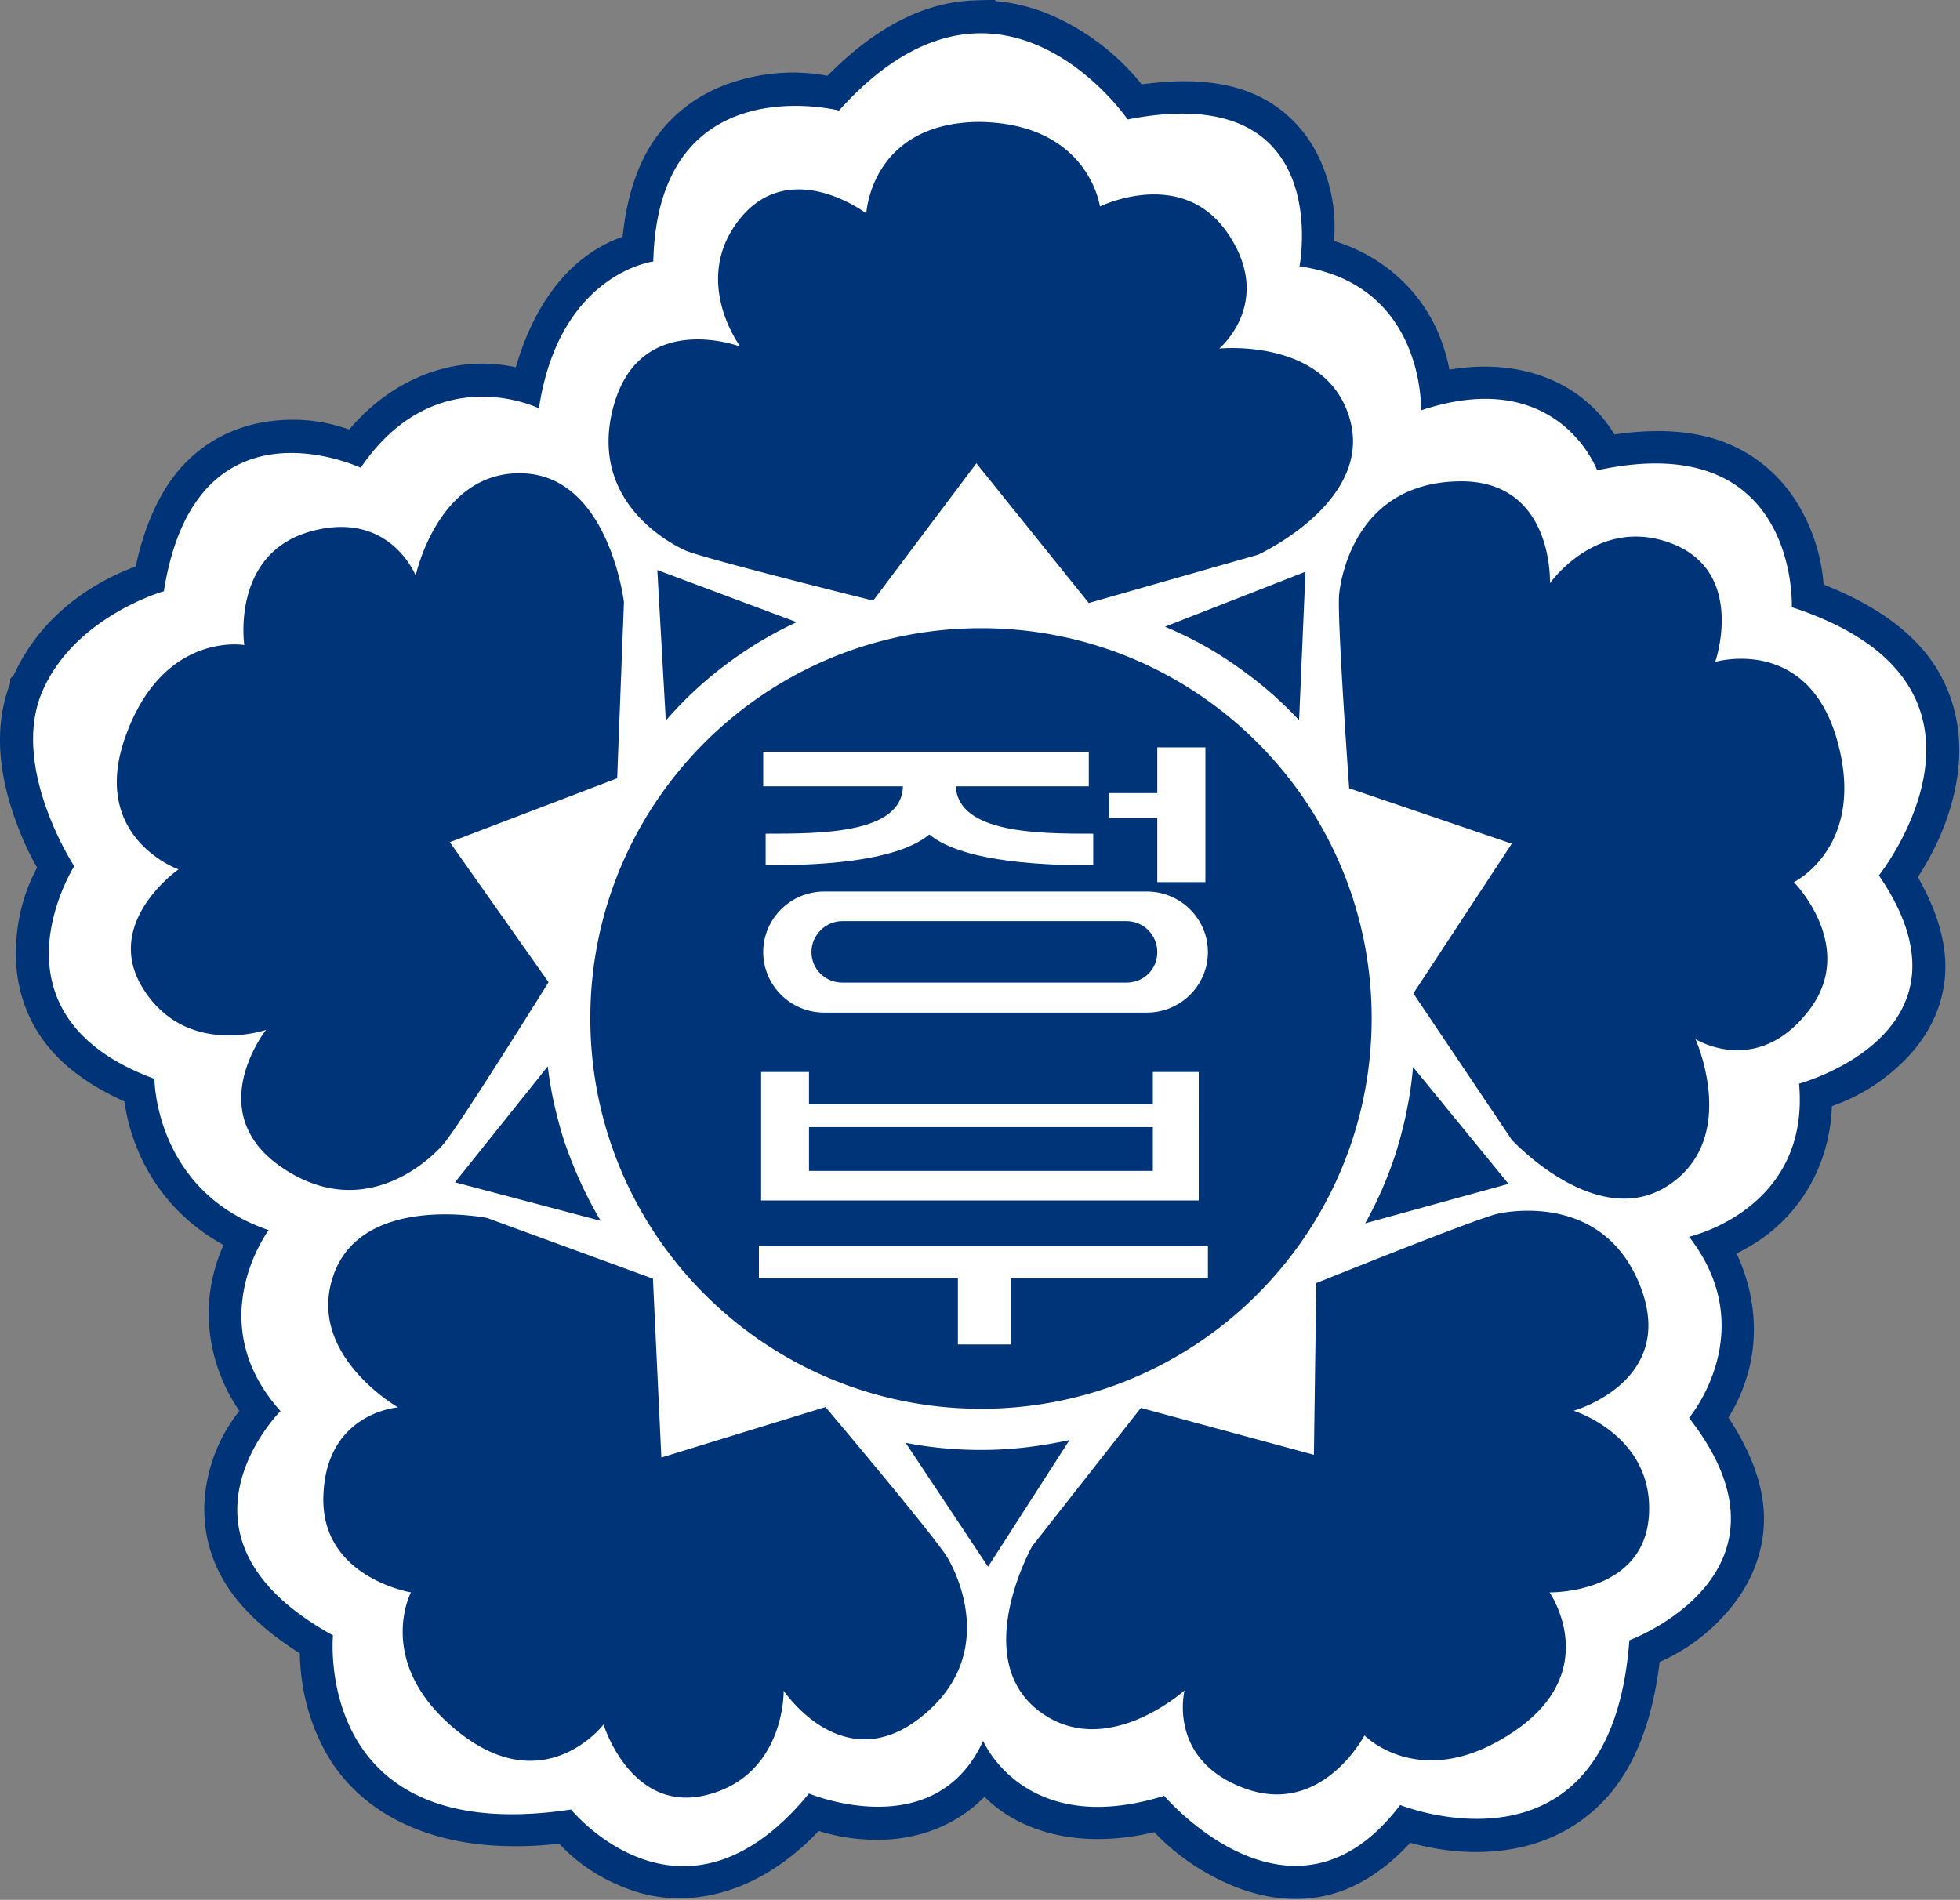 <svg xmlns="http://www.w3.org/2000/svg" width="464.153pt" height="450pt" viewBox="0 0 464.153 450"><rect x="0" y="0" width="464.153" height="450" fill="#808080" stroke="none"/><defs><clipPath id="a"><path d="M0 0h841.89v595.28H0Z"/></clipPath><clipPath id="d"><path d="M0 0h841.89v595.28H0Z"/></clipPath><clipPath id="g"><path d="M0 0h841.89v595.28H0Z"/></clipPath></defs><g clip-path="url(#a)" transform="translate(-3.014 -114.256)"><clipPath id="b"><path d="M1712.29-28.355H870.4V-623.63h841.89z"/></clipPath><g clip-path="url(#b)"><clipPath id="c"><path d="M2169.25-395.638c-66.98-44.492-141.67-68.292-216.53-72.952 29.42 59.15 45.98 125.796 45.98 196.321 0 243.81-197.67 441.481-441.44 441.481-173.27 0-323.2-99.843-395.47-245.121-74.88-4.643-149.58-28.444-216.56-72.948C743.274-283.053 687.62-554.71 819.728-757.47 727.914-618.2 674.295-451.51 674.295-272.269c0 487.632 395.365 882.934 882.965 882.934 308.23 0 579.31-157.989 737.27-397.302 132.46-202.775 76.8-474.738-125.28-609.001"/></clipPath></g></g><g clip-path="url(#d)" transform="translate(-3.014 -114.256)"><clipPath id="e"><path d="M1712.29-28.355H870.4V-623.63h841.89z"/></clipPath><g clip-path="url(#e)"><clipPath id="f"><path d="M1557.26-1155.18c-308.39 0-579.631 158.2-737.532 397.71C687.62-554.71 743.274-283.053 945.23-148.857c66.98 44.504 141.68 68.305 216.56 72.948-29.42-59.15-45.99-125.809-45.99-196.36 0-243.811 197.66-441.431 441.46-441.431 173.25 0 323.19 99.83 395.46 245.11 74.86 4.66 149.55 28.46 216.53 72.952 202.08 134.263 257.74 406.226 125.28 609.001C2386.48 74.03 2440.2-92.796 2440.2-272.269c0-487.611-395.34-882.911-882.94-882.911"/></clipPath></g></g><g clip-path="url(#g)" transform="translate(-3.014 -114.256)"><g opacity="0.6"><clipPath id="h"><path d="M-195.945 610.665H1569.96V-1155.18H-195.945Z"/></clipPath><g clip-path="url(#h)"><clipPath id="i"><path d="M.157-28.355h318.871a441.386 441.386 0 0 1-27.476-47.554c-74.878-4.643-149.583-28.444-216.561-72.948-27.747-18.437-52.718-39.454-74.834-62.546z"/></clipPath><clipPath id="j"><path d="M.157-623.63v412.227c22.116 23.092 47.087 44.109 74.834 62.546 66.978 44.504 141.683 68.305 216.561 72.948-29.424-59.15-45.992-125.809-45.992-196.36 0-143.351 68.323-270.731 174.184-351.361z"/></clipPath><clipPath id="k"><path d="M687.019-272.269C596.561-136.174 443.703-66.481 291.552-75.909a441.386 441.386 0 0 0 27.476 47.554h523.018V-414.91c-60.549 33.207-114.151 81.139-155.027 142.641"/></clipPath></g></g></g><g style="opacity:1"><path d="M202.543 118.234c-1.844.053-3.74.276-5.682.7-7.415 1.619-15.34 6.253-23.423 14.9-2.197-.485-9.542-1.925-18.393.607-5.14 1.47-10.482 4.41-14.512 9.754-3.73 4.947-6.178 11.953-6.738 21.285-2.1.547-5.23 1.608-9.168 4.606-5.37 4.088-10.938 11.626-13.549 23.867-2.478-.794-5.915-1.6-10.494-1.457-7.494.234-17.008 3.555-24.902 13.996a33.259 33.259 0 0 0-17-2.271c-5.133.648-10.681 2.809-15.252 7.625-4.301 4.53-7.618 11.395-9.412 21.082-4.027 1.316-18.794 6.944-25.063 21.672l-.002.002v.002c-3.73 8.799-1.83 18.388.756 25.699 2.052 5.799 4.214 9.506 5.203 11.13-1.167 2.005-4.447 8.007-4.775 16.587-.195 5.082.866 10.799 4.467 16.066 3.364 4.922 8.982 9.313 17.294 12.678.37 4.576 2.921 22.047 21.807 30.345a34.062 34.062 0 0 0-3.568 9.637c-1.484 7.119-.779 16.7 6.502 25.932-1.948 2.201-5.822 6.995-7.46 14.793-1.047 4.987-.802 10.87 2.239 16.738 2.855 5.51 8.2 10.902 16.668 15.861-.081 3.616.277 12.307 4.96 20.64 5.963 10.605 19.465 19.896 45.602 16.401 1.42 1.627 6.272 6.913 14.752 9.86 9.516 3.306 22.795 1.995 35.776-12.819 2.163.784 6.74 2.277 13.24 2.28 7.209.003 15.92-2.525 21.637-10.817 1.406 1.83 3.283 3.911 6 5.784 6.102 4.205 15.98 7 29.974 3.115 1.62 1.801 6.93 7.466 15.553 11.263 5.037 2.218 11.02 3.53 17.313 2.188 5.789-1.235 11.655-4.878 17.09-11.404 3.753 1.209 12.431 3.428 21.64 1.752 6.13-1.116 12.594-4.07 17.633-10.188 4.804-5.832 8.185-14.499 9.342-26.685 2.195-.886 9.149-3.888 14.95-10.86 3.39-4.072 6.044-9.462 6.024-15.99-.018-6.052-2.454-12.936-7.943-20.523 1.31-1.831 3.422-5.103 4.902-10.528 1.825-6.687 1.874-15.732-3.845-24.95a36.153 36.153 0 0 0 9.326-5.241c6.092-4.747 11.921-13.077 11.535-25.598 2.67-.833 9.333-3.136 15.502-9.101 3.768-3.645 6.942-8.625 7.51-14.934.526-5.845-1.33-12.655-6.178-20.326 2.3-3.264 7.397-11.389 8.771-21.207.892-6.366.104-13.557-4.295-20.112-4.162-6.202-11.55-11.635-22.984-15.699-.017-2.596-.292-9.376-4.67-16.797-2.654-4.498-6.87-8.808-13.18-11.261-5.85-2.276-13.472-2.845-23.08-1.075-1.043-2.104-2.961-5.401-7.302-8.748-5.65-4.354-14.804-7.353-27.618-4.06a34.987 34.987 0 0 0-2.77-10.758c-3.048-7.03-9.598-14.628-21.616-17.244.42-3.141.982-9.516-2.018-16.93-1.938-4.79-5.55-9.503-11.55-12.252-5.669-2.596-13.356-3.351-23.475-1.61-1.473-2.026-7.067-9.401-17.143-14.153-4.32-2.039-9.375-3.407-14.908-3.249zm.187 5.77c4.5-.137 8.586.979 12.254 2.709 9.783 4.614 16.059 13.635 16.059 13.635l1.074 1.572 1.87-.367c10.241-2.015 17.103-1.144 21.673.949 4.57 2.093 7.079 5.405 8.6 9.164 3.041 7.517 1.441 16.508 1.441 16.508l-.578 2.982 3.006.43c11.922 1.704 17.11 8.138 19.82 14.387 2.71 6.248 2.531 12.088 2.531 12.088l-.142 4.16 3.947-1.319c13.306-4.44 21.01-1.545 25.826 2.168 4.817 3.713 6.532 8.344 6.532 8.344l.869 2.361 2.457-.535c9.915-2.154 16.942-1.49 21.959.461 5.017 1.951 8.164 5.195 10.297 8.81 4.265 7.232 4.017 15.762 4.017 15.762l2.889.116-.9 2.748c11.76 3.849 18.323 8.936 21.826 14.156 3.502 5.22 4.12 10.74 3.37 16.088-1.497 10.696-8.769 20.037-8.769 20.037l-1.328 1.672 1.207 1.76c5.254 7.671 6.686 13.657 6.264 18.345-.422 4.689-2.705 8.331-5.772 11.297-6.134 5.932-15.17 8.48-15.17 8.48l-2.343.632.216 2.417c1.067 11.946-3.918 18.594-9.273 22.766-5.355 4.172-10.953 5.442-10.953 5.442l-4.451.994 2.799 3.601c6.925 8.913 6.794 16.982 5.1 23.194-1.696 6.211-5.03 10.193-5.03 10.193l-1.506 1.79 1.437 1.847c5.919 7.6 7.92 13.782 7.936 18.76.015 4.977-1.928 8.962-4.686 12.275-5.514 6.626-14.168 9.93-14.168 9.93l-1.746.644-.136 1.854c-.915 12.325-4.166 20.164-8.262 25.136-4.096 4.973-9.103 7.25-14.207 8.178-10.208 1.858-20.4-2.121-20.4-2.121l-2.05-.822-1.333 1.76c-5.185 6.838-10.304 9.842-15.116 10.869-4.811 1.026-9.509.055-13.777-1.825-8.537-3.759-14.82-11.049-14.82-11.049l-1.236-1.457-1.825.567c-13.598 4.224-21.692 1.54-26.697-1.91-5.005-3.45-6.77-7.678-6.77-7.678l-2.556-6.078-2.738 6c-4.445 9.741-11.86 11.773-18.85 11.77-6.99-.004-12.99-2.477-12.99-2.477l-1.987-.832-1.365 1.664c-12.34 15.034-22.76 15.287-30.777 12.502-8.017-2.786-13.356-9.223-13.356-9.223l-1.04-1.28-1.632.245c-25.653 3.858-36.142-4.406-41.183-13.373-5.041-8.967-4.16-19.084-4.16-19.084l.18-1.89-1.665-.919c-8.764-4.827-13.501-9.825-15.89-14.435-2.39-4.61-2.547-8.928-1.715-12.889 1.663-7.92 7.533-13.935 7.533-13.935l1.938-1.936-1.83-2.039c-7.61-8.473-7.995-16.522-6.682-22.824 1.313-6.302 4.435-10.49 4.435-10.49l2.387-3.184-3.765-1.285c-21.742-7.425-21.391-28.182-21.391-28.182v-2.015l-1.89-.698c-8.484-3.128-13.385-7.135-16.196-11.248-2.811-4.112-3.621-8.44-3.463-12.582.317-8.283 4.709-15.37 4.709-15.37l.996-1.573-1.017-1.557s-3.103-4.755-5.442-11.367c-2.339-6.61-3.723-14.815-.887-21.512l.002-.004C20.178 243 37.28 237.912 37.28 237.912l1.78-.502.29-1.828c1.565-9.873 4.694-15.984 8.274-19.756 3.58-3.771 7.677-5.35 11.783-5.87 8.213-1.037 16.069 2.554 16.069 2.554l2.232 1.052 1.39-2.037c7.21-10.57 15.217-13.049 21.667-13.25 6.45-.2 11.09 2.069 11.09 2.069l3.544 1.74.59-3.904c1.989-13.175 7.377-19.868 12.141-23.495 4.764-3.626 8.728-4.082 8.728-4.082l2.471-.306.06-2.49c.235-9.619 2.585-15.918 5.762-20.131 3.178-4.213 7.26-6.467 11.485-7.676 8.45-2.417 17.1-.305 17.1-.305l1.697.434 1.17-1.307c7.89-8.808 15.129-12.85 21.492-14.24a25.307 25.307 0 0 1 4.636-.578zm.233 12.322c-11.831.13-18.732 5.446-22.152 10.766-1.443 2.243-2.24 4.41-2.774 6.262-1.696-.892-3.791-1.846-6.275-2.49-5.794-1.505-13.822-1-19.719 6.208l-.004.004-.004.004c-5.733 7.067-5.821 14.81-4.39 20.383a28.13 28.13 0 0 0 1.185 3.543c-1.696-.198-3.534-.313-5.557-.133-6.506.58-14.39 4.494-17.52 15.082l2.774.819-2.777-.805c-3.021 10.41-.14 18.64 4.105 24.074 4.203 5.38 9.473 8.217 11.905 9.33l-7.575-2.832.25 4.422 2.139 37.89 4.67-5.394a75.493 75.493 0 0 1 12.93-11.84l.004-.004.006-.002a76.244 76.244 0 0 1 12.83-7.543l6.273-2.91-30.98-11.584c1.617.649 4.127 1.366 7.777 2.37a883.927 883.927 0 0 0 13.035 3.449c9.078 2.34 17.617 4.453 17.617 4.453l1.858.459 19.996-26.616 21.84 27.149 36.642-10.457.198-.09s6.213-2.814 11.884-7.96c5.671-5.148 11.192-13.256 8.48-23.05v-.004c-2.66-9.572-10.535-13.927-17.194-15.595-2.363-.592-4.516-.838-6.465-.979.453-.783.912-1.584 1.29-2.53 1.921-4.795 2.29-11.917-2.85-19.6l-.003-.005c-5.263-7.902-13.169-9.752-19.21-9.377-2.981.186-5.617.85-7.536 1.475-.667-1.842-1.75-4.175-3.586-6.506-3.859-4.898-11.083-9.707-23.055-9.836h-.03zm-92.824 71.826c-9.942-.427-16.521 5.71-20.16 11.524-1.283 2.049-2.174 4.005-2.907 5.806-.594-.664-1.196-1.335-1.963-1.978-3.951-3.316-10.606-5.868-19.513-3.344-9.134 2.588-13.323 9.528-14.82 15.381-.742 2.899-.916 5.617-.909 7.633-1.91.091-4.382.423-7.096 1.453-5.757 2.186-12.52 7.515-16.652 18.701l-.002.004-.002.006c-4.225 11.328-1.3 19.693 2.899 24.606 1.791 2.095 3.731 3.531 5.431 4.605-1.355 1.326-2.874 2.981-4.23 5.09-3.234 5.029-5.25 12.805-.196 20.572 4.958 7.684 12.299 10.177 18.041 10.531 1.332.083 2.577.043 3.737-.04-.707 1.553-1.38 3.267-1.828 5.247-1.44 6.37-.138 15.07 8.955 21.284v.002c8.954 6.116 17.659 5.935 24.12 3.578 6.456-2.355 10.792-6.556 12.571-8.574 1.197-1.338 2.753-3.683 4.942-6.987 2.191-3.309 4.805-7.371 7.322-11.324 5.033-7.905 9.674-15.371 9.674-15.371l1.011-1.627-19.132-27.143c63.232 2.895 52.226-7.97 33.968-50.535l-.025-.224s-.778-6.768-3.936-13.737c-3.157-6.968-9.17-14.704-19.298-15.138zm190.435 1.637c-10.858.32-17.796 5.589-21.64 11.3-3.845 5.713-4.887 11.705-5.168 14.323l-.002.004v.006c-.187 1.785-.065 4.59.105 8.555.17 3.965.44 8.793.727 13.476.572 9.366 1.203 18.15 1.203 18.15l.138 1.913 31.506 10.738-19.11 29.084 21.3 31.697.15.162s4.597 5.028 11.244 8.817c6.648 3.789 16.064 6.516 24.535.906l.002-.002h.002c8.298-5.507 9.99-14.339 9.49-21.174-.175-2.41-.613-4.515-1.087-6.4.882.186 1.78.372 2.793.437 5.166.334 12.066-1.535 17.832-8.818l.002.002.008-.012.002-.002c5.912-7.393 5.21-15.467 2.957-21.076-1.117-2.78-2.587-5.085-3.79-6.713a23 23 0 0 0 4.893-5.336c3.387-5.154 5.744-13.449 2.528-24.95-3.263-11.638-10.56-16.683-16.852-18.192-2.686-.645-5.106-.668-7.115-.54.317-1.871.572-4.11.426-6.62-.348-5.984-3.303-13.476-11.994-16.838h-.004l-.004-.002c-8.505-3.26-15.89-.948-20.737 2.138a27.954 27.954 0 0 0-2.99 2.225c-.34-1.68-.805-3.472-1.61-5.348-2.575-6.001-8.744-12.272-19.736-11.91zm-27.742 17.047-32.834 12.851 1.053 2.692-1.112 2.668c5.3 2.207 10.425 5.038 15.225 8.594l.023.017.024.018c4.07 2.887 7.79 6.22 11.133 9.787l4.703 5.018zM203.49 239.79c-45.667 0-82.748 36.99-82.748 82.602 0 19.193 6.608 36.811 17.588 50.845l-30.775-11.267 17.459 4.615.738-2.795 2.484-1.48c-2.902-4.866-5.343-10.238-7.277-15.96-1.5-4.856-2.603-9.672-3.145-14.443l-.785-6.91-26.074 32.584 8.947 2.365a45.872 45.872 0 0 0-11.011-.095c-7.581.837-16.775 4.166-20.309 13.675-3.48 9.336.323 17.48 4.73 22.725 1.557 1.852 3.147 3.303 4.637 4.553-.827.37-1.666.75-2.527 1.295-4.37 2.763-8.85 8.323-9.21 17.568v.004c-.418 9.52 4.89 15.661 10.009 18.88 2.537 1.596 5.081 2.595 7.01 3.202a23.18 23.18 0 0 0-.801 7.203c.301 6.161 3.264 14.253 12.586 21.654l.002.002.002.002c9.475 7.496 18.32 7.3 24.275 4.829 2.54-1.054 4.5-2.453 6.041-3.735.85 1.698 1.964 3.658 3.564 5.6 3.809 4.622 10.6 8.931 19.577 6.539l.006-.002c8.809-2.335 13.434-8.552 15.545-13.908a28.078 28.078 0 0 0 1.123-3.586c1.262 1.156 2.69 2.33 4.441 3.37 5.62 3.341 14.304 4.796 23.031-1.939 8.602-6.633 11.1-14.985 10.836-21.865-.264-6.873-2.945-12.31-4.262-14.578-.907-1.597-2.647-3.785-5.115-6.893-2.472-3.113-5.534-6.862-8.523-10.482-5.979-7.24-11.666-13.969-11.666-13.969l-.545-.646c9.352 3.665 19.496 5.75 30.142 5.75a82.243 82.243 0 0 0 31.46-6.248l-20.342 25.88 13.16-20.476-6.85 1.518c-5.649 1.25-11.493 1.96-17.428 1.96-5.08 0-10.06-.466-14.876-1.404l-6.79-1.32 23.114 34.771 2.39-3.72 2.455-3.823c-1.102 2.45-2.414 5.8-3.298 10.063-1.558 7.504-1.26 17.314 6.67 23.666l.004.006.006.004c7.79 6.179 16.709 5.077 23.062 2.512 2.241-.905 4.112-1.967 5.762-2.994.093.895.192 1.805.44 2.787 1.263 5.01 5.157 10.992 13.849 14.195 8.925 3.308 16.403.17 21.056-3.684 2.307-1.91 4.05-4.01 5.227-5.648a23.045 23.045 0 0 0 6.613 2.984c5.953 1.605 14.564 1.257 24.489-5.37l.002-.003c10.092-6.689 12.633-15.18 12.105-21.62-.225-2.743-.957-5.039-1.707-6.903 1.882-.278 4.09-.727 6.436-1.64 5.595-2.182 11.823-7.31 12.334-16.62v-.002c.503-9.084-3.98-15.401-8.418-19.064a28.117 28.117 0 0 0-3.063-2.176c1.49-.842 3.047-1.834 4.578-3.178 4.913-4.31 8.977-12.124 5.272-22.527v-.004l-.002-.002c-3.66-10.198-10.82-15.153-17.444-17.037-5.027-1.43-9.198-1.198-12.297-.805l4.83-1.332-26.835-32.83-.6 7.113c-.481 5.7-1.66 11.445-3.467 17.178-1.601 4.837-3.552 9.305-5.955 13.592l-3.387 6.039 24.883-6.858c-.234.088-.286.09-.53.18a840.777 840.777 0 0 0-12.603 4.85c-8.74 3.43-16.914 6.734-16.914 6.734l-1.78.72-.464 33.292-33.478-9.08c29.912-12.443 51.01-41.945 51.01-76.383 0-45.613-37.097-82.602-82.678-82.602zm-64.222 134.701c8.608 10.585 19.77 18.997 32.558 24.301l-30.969 9.525z" style="color:#000;font-style:normal;font-variant:normal;font-weight:400;font-stretch:normal;font-size:medium;font-family:sans-serif;font-variant-ligatures:normal;font-variant-position:normal;font-variant-caps:normal;font-variant-numeric:normal;font-variant-alternates:normal;font-variant-east-asian:normal;font-feature-settings:normal;text-indent:0;text-decoration:none;text-decoration-line:none;text-decoration-style:solid;text-decoration-color:#000;letter-spacing:normal;word-spacing:normal;text-transform:none;writing-mode:lr-tb;direction:ltr;text-orientation:mixed;dominant-baseline:auto;baseline-shift:baseline;text-anchor:start;clip-rule:nonzero;display:inline;overflow:visible;visibility:visible;color-interpolation:sRGB;vector-effect:none;fill:#003478;fill-opacity:1;fill-rule:nonzero;stroke:none;stroke-width:7.732;stroke-linecap:butt;stroke-linejoin:miter;stroke-miterlimit:4;stroke-dasharray:none;stroke-dashoffset:0;stroke-opacity:1;color-rendering:auto;image-rendering:auto;shape-rendering:auto;text-rendering:auto;enable-background:accumulate;stop-color:#000;stop-opacity:1" transform="matrix(1.159 0 0 1.159 -3.495 -132.473)"/><path d="m206.408 114.256-3.976.113c-2.08.06-4.216.312-6.395.787-7.873 1.72-15.953 6.518-23.95 14.633-3.409-.619-9.782-1.445-18.105.936-5.768 1.65-11.926 5.032-16.535 11.142-3.902 5.175-6.334 12.169-7.209 20.799-2.224.805-4.83 1.966-7.953 4.344-5.51 4.195-10.79 11.57-13.861 22.338-2.262-.462-4.815-.813-7.961-.715-7.964.248-17.857 3.782-26.102 13.443-3.507-1.205-8.788-2.623-16.164-1.691-5.848.739-12.323 3.269-17.572 8.799-4.587 4.832-7.91 11.806-9.889 20.884-5.789 2.136-18.464 8.057-24.904 22.198l-.744.763v.955c-3.818 9.889-1.687 20.081.976 27.608 1.697 4.796 3.326 7.889 4.53 10.008-1.59 3.025-4.017 8.331-4.32 16.271-.22 5.73 1.002 12.346 5.138 18.397 3.574 5.228 9.29 9.663 17.027 13.13.89 6.45 4.67 20.7 20.24 29.334-.88 2.038-1.727 4.345-2.327 7.225-1.543 7.402-.812 17.245 5.56 26.691-2.257 2.922-5.082 7.2-6.516 14.028-1.197 5.704-.897 12.582 2.59 19.312 3.038 5.862 8.462 11.282 16.28 16.192.1 4.642.935 12.46 5.412 20.424 6.547 11.646 21.607 21.387 47.59 18.486 2.298 2.431 6.83 6.742 14.863 9.533 10.407 3.616 24.88 1.808 38.18-12.135 2.749.844 6.595 1.806 12.103 1.809 6.939.003 15.355-2.22 21.748-8.795 1.07 1.039 2.26 2.089 3.697 3.08 6.694 4.613 17.215 7.417 31.018 4.152 2.51 2.61 7.214 7.09 15.144 10.582 5.556 2.447 12.394 3.984 19.678 2.43 6.117-1.305 12.063-4.995 17.473-10.84 4.704 1.299 12.452 2.79 21.142 1.21 6.843-1.246 14.244-4.634 19.926-11.532 5.106-6.198 8.483-15.039 9.883-26.625 3.263-1.463 8.965-4.38 14.397-10.906 3.827-4.599 6.94-10.892 6.917-18.475-.02-6.424-2.482-13.335-7.263-20.568 1.352-2.194 2.89-5.066 4.088-9.453 1.789-6.556 1.732-15.226-2.424-24.084 2.052-1.026 4.236-2.275 6.549-4.077 6.405-4.99 12.466-13.735 12.937-26.027 3.551-1.292 8.873-3.584 14.412-8.941 4.254-4.114 8.005-9.956 8.672-17.365.565-6.279-1.339-13.181-5.527-20.502 2.736-4.213 6.803-11.583 8.1-20.842.99-7.071.096-15.339-4.913-22.803-4.407-6.567-11.89-12.001-22.449-16.154a37.14 37.14 0 0 0-5.086-16.153c-3.015-5.111-7.918-10.103-15.11-12.9-6.092-2.37-13.631-2.92-22.53-1.621-1.393-2.262-3.329-4.913-6.893-7.66-5.895-4.544-15.043-7.561-26.82-5.58-.467-2.313-1.134-4.842-2.38-7.713-3.16-7.288-9.901-15.106-21.2-18.59.252-3.851.206-9.062-2.397-15.496-2.233-5.52-6.536-11.118-13.525-14.319-6.099-2.793-13.887-3.508-23.383-2.183a48.702 48.702 0 0 0-17.195-13.56c-3.731-1.76-8.02-3.056-12.692-3.466zm-3.56 13.611c3.789-.115 7.242.81 10.488 2.342 8.312 3.92 13.88 11.509 14.262 12.033-4.795-5.147-12.727-9.654-24.532-9.781H202.92c-12.972.142-21.295 6.217-25.361 12.54-.702 1.092-1.203 2.145-1.674 3.179-.99-.38-2.002-.76-3.152-1.059-6.839-1.775-16.753-.968-23.682 7.504l-.018.02c-4.408 5.433-5.812 11.296-5.86 16.548l.081-3.293c.22-9.03 2.369-14.43 4.982-17.896 2.618-3.472 5.825-5.247 9.461-6.287 7.207-2.062 15.114-.267 15.118-.266h.002l3.931 1.004 2.733-3.053.002-.002c7.497-8.369 14.002-11.854 19.435-13.04a21.42 21.42 0 0 1 3.93-.493zm-53.797 26.758.254-.283-.145.146zm25.064-18.822.041.01-.047.047-.039-.006zm59.756 1.832.023.033c-.024.005-.045.005-.07.01 0-.002-.022-.027-.023-.03zm-30.875 2.558c10.945.121 16.88 4.342 20.047 8.362 1.517 1.925 2.42 3.863 2.988 5.43l1.276 3.517 3.556-1.158c1.695-.552 4.028-1.135 6.578-1.293 5.046-.314 11.32 1.016 15.746 7.654l.014.02c4.48 6.694 3.97 12.286 2.477 16.013-.258.645-.602 1.258-1.05 2.03l-3.097 5.345 6.164.448c1.833.132 3.735.354 5.805.873 5.815 1.456 12.19 4.91 14.406 12.87l.002.01c2.205 7.965-2.252 14.527-7.351 19.155-5.121 4.647-10.78 7.252-10.844 7.281l-33.879 9.668-23.348-29.023-21.445 28.543c-.573-.142-8.222-2.036-16.957-4.287a882.222 882.222 0 0 1-12.975-3.432c-3.625-.997-6.098-1.727-7.347-2.227l-.016-.004-.086-.033-2.793 7.21c.022.008.067.018.088.026l-.002.006 22.461 8.399c-3.768 1.874-7.447 4.025-10.906 6.502l-.418.139-.553.552a80.675 80.675 0 0 0-6.574 5.36 2201.498 2201.498 0 0 0-6.148-14.184l-.436-7.728 2.027.757 2.963-7.136c-2.094-.96-6.824-3.53-10.467-8.194-3.601-4.611-6.125-11.363-3.439-20.617 2.702-9.14 8.905-11.854 14.154-12.322 1.672-.15 3.218-.06 4.764.12l6.469.757-2.434-6.041c-.394-.977-.75-1.981-1.027-3.059-1.206-4.698-1.225-10.973 3.644-16.98l.002-.002c4.864-5.947 11.006-6.148 15.756-4.914 2.099.544 3.906 1.36 5.447 2.17l4.2 2.207 1.314-4.559c.473-1.639 1.13-3.407 2.31-5.242 2.774-4.314 8.252-8.868 18.934-8.988zm43.686 4.153c3.164.2 5.565.845 7.369 1.672 3.653 1.673 5.362 3.977 6.625 7.097 1.435 3.547 1.583 7.317 1.48 10.285-.697-1.647-1.41-3.3-2.525-4.968l-.002-.004c-6.099-9.157-15.633-11.532-22.668-11.094a32.347 32.347 0 0 0-5.104.75c-.32-.626-.789-1.28-1.197-1.938l4.072-.8c4.857-.956 8.785-1.2 11.95-1zm12.949 14.086.24.414-.11-.219zm-124.035 8.433c-.002.042-.008.076-.01.117l-.045.012.004-.123zm7.523 6.543c.09 1.294.327 2.467.567 3.633-.276.016-.474-.043-.756-.018-6.932.619-15.268 4.799-19.512 14.245l-.305-.088-1.066 3.68-.01.03-.002.009-1.084 3.67.24.07c-.563 3.194-.445 6.12-.129 8.941-.77-.465-1.55-.92-2.388-1.299l1.136-7.525c1.864-12.346 6.603-17.905 10.66-20.994 4.066-3.095 6.829-3.319 6.829-3.319l.017-.002 5.795-.718zm121.082 1.522 3.381.482c10.729 1.533 14.441 6.614 16.82 12.1 2.336 5.385 2.215 10.43 2.215 10.43l-.334 9.708 9.225-3.08c12.402-4.138 18.236-1.527 22.244 1.563 3.937 3.035 5.266 6.623 5.266 6.623l2.029 5.514 5.742-1.252c9.384-2.039 15.582-1.33 19.738.287 4.177 1.624 6.566 4.118 8.368 7.172 3.556 6.028 3.484 13.683 3.484 13.683l-.111 3.824 1.597.065-.21.642c-.741-.125-1.485-.261-2.176-.32.046-.987.096-1.976.033-3.072-.41-7.06-4.237-16.257-14.446-20.213l-.033-.012c-9.13-3.5-17.314-1.354-22.94 1.85-.103-.266-.11-.48-.226-.75-3.072-7.158-10.904-14.656-23.406-14.248h-.01c-5.93.176-10.914 1.754-14.998 4.074.867-3.373.99-7.06.047-10.976v-.272l-.139-.5-.002-.008c-3.106-11.178-12.48-16.432-19.98-18.31-.744-.187-1.294-.173-1.996-.303.428-1.46.698-3.013.818-4.701zm36.26 30.996h.271l-.138-.004zM128.807 195.85l.652 1.199-1.195.658zm-27.922 6.289c5.486-.171 9.27 1.677 9.27 1.677l1.277.627c-.385-.035-.73-.135-1.125-.152l.431.043-.217-.035-.216-.01c-11.601-.498-19.502 6.783-23.604 13.336-.397.634-.55 1.148-.883 1.762-1.604-1.095-3.46-1.995-5.564-2.698l2.037-2.984v-.002c6.617-9.702 13.033-11.391 18.594-11.565zm-24.512 6.521.043.02c-.017.023-.034.043-.05.066l-.042-.014zm253.604.621.017.047c-.037.008-.068.008-.105.016l-.02-.04zm-220.006 2.735h.004c8.23.353 13.103 6.604 15.943 12.87 2.866 6.325 3.614 12.567 3.615 12.577l.09.789.225.523c.477 1.113.862 1.955 1.328 3.024l1.728 30.648a86.398 86.398 0 0 0-6.834 11.39c-6.741.479-14.955.616-26.462.089l-7.883-.362 22.2 31.497c-.312.502-4.467 7.187-9.308 14.79-2.51 3.943-5.114 7.992-7.283 11.266-2.187 3.303-3.79 5.638-4.6 6.543l-.01.012-.01.012c-1.476 1.675-5.405 5.459-10.993 7.498-5.467 1.994-12.643 2.295-20.596-3.127l-.02-.014c-7.846-5.362-8.526-12.098-7.365-17.24.37-1.635.93-3.077 1.576-4.498l2.694-5.922-6.488.465a24.01 24.01 0 0 1-3.223.039c-4.832-.298-10.81-2.227-15.031-8.77l-.004-.006-.004-.006c-4.154-6.385-2.442-12.254.207-16.373 1.143-1.778 2.444-3.208 3.682-4.418l3.496-3.42-4.135-2.611c-1.507-.952-3.095-2.139-4.557-3.85-3.365-3.936-6.016-10.54-2.22-20.728l.002-.004.011-.031c3.795-10.275 9.651-14.626 14.399-16.428a19.06 19.06 0 0 1 5.908-1.205l3.693-.176-.013-3.7c-.007-1.78.155-4.182.789-6.66 1.25-4.886 4.441-10.442 12.129-12.62 7.764-2.2 12.911.016 15.974 2.585.515.433.975.935 1.567 1.596l4.128 4.613 2.332-5.734c.69-1.693 1.482-3.42 2.604-5.213 3.176-5.074 8.434-10.065 16.715-9.71zm190.716 1.636h.018c9.477-.312 13.979 4.73 16.057 9.573.665 1.55 1.061 3.056 1.373 4.591l1.295 6.381 4.982-4.191a24.123 24.123 0 0 1 2.578-1.922c4.067-2.59 10-4.537 17.198-1.81l.34.17c6.911 2.816 8.984 8.472 9.265 13.304.123 2.118-.088 4.043-.377 5.75l-.818 4.816 4.877-.312c1.78-.114 3.77-.085 5.964.441 5.05 1.212 11.095 5 14.032 15.475 2.954 10.565.758 17.533-2.035 21.785-1.316 2.002-2.808 3.424-4.079 4.442l-2.902 2.324 2.21 2.99c1.06 1.437 2.355 3.481 3.31 5.857 1.877 4.674 2.57 11.011-2.383 17.213l-.03.036c-5.033 6.358-10.533 7.618-14.552 7.359-.688-.045-1.37-.18-2.242-.363l-6.059-1.278 1.51 6.004c.445 1.77.828 3.63.982 5.738.417 5.712-.891 12.434-7.072 17.028h-.166l-.772.771c-6.829 4.362-14.34 2.198-20.25-1.17-6.009-3.425-10.242-8-10.279-8.04l-19.687-29.3 20.441-31.109-33.805-11.52c-.042-.588-.606-8.459-1.156-17.468-.285-4.67-.556-9.482-.725-13.406-.159-3.704-.205-6.142-.113-7.46l-.082.167.074-.692v-.002l.02-.2v.108c.251-2.27 1.215-7.586 4.512-12.484 3.255-4.836 8.887-9.307 18.539-9.594l.008-.002zm-235.74.125c3.277.34 5.176.983 6.727 1.536-2.246.068-4.63.42-7.133 1.128-10.58 2.998-15.767 11.322-17.512 18.141-.471 1.844-.714 3.555-.857 5.137a25.91 25.91 0 0 0-4.774 1.295c-6.682 2.537-14.219 8.768-18.71 20.57a3.828 3.828 0 0 0-.25.582c-4.548 12.375-1.37 22.432 3.636 28.29.888 1.037 1.805 1.865 2.711 2.648-.614.765-1.233 1.529-1.822 2.445-3.817 5.936-6.133 15.612-.192 24.758.001 0 .002 0 .002.002 1.64 2.54 3.559 4.491 5.577 6.15-4.994-2.467-7.987-5.191-9.782-7.816-2.293-3.356-2.926-6.717-2.79-10.252.267-7.004 4.132-13.483 4.132-13.483l-.021.031 2.328-3.673-2.377-3.635-.002-.004c-.004-.006-2.86-4.397-5.033-10.541-2.164-6.114-3.189-13.478-.971-18.715 4.978-11.686 20.516-16.744 20.539-16.752l.008-.002 4.107-1.158.68-4.272c1.478-9.33 4.34-14.624 7.26-17.699 2.937-3.094 6.006-4.258 9.463-4.695 1.702-.215 3.427-.185 5.056-.016zm137.746 6.211 13.68 17.004c-3.96-.595-7.982-.99-12.096-1.027l-.109-.04h-.678c-4.658 0-9.197.472-13.658 1.182zm66.022 12.61-1.145 26.673c-3.096-3.136-6.428-6.126-10.117-8.744-3.99-2.954-8.225-5.305-12.545-7.355l.31-.748-.212-.545zm-233.049 1.754-.008.035c-.004 0-.03.012-.035.013l.006-.039zm145.672 1.662.326.08v.002l-.326-.082zm55.183 5.396.362.924-.11.264c-.63-.264-1.295-.458-1.933-.707zm-33.03 2.246c43.489 0 78.812 35.22 78.812 78.737 0 32.815-20.073 60.874-48.52 72.76l-.308.126a78.351 78.351 0 0 1-29.985 5.955c-10.142 0-19.8-1.983-28.732-5.484l-.041.057-1.41-.584c-12.052-4.999-22.576-12.916-30.746-22.852l-1.186-1.516c-10.477-13.39-16.768-30.156-16.768-48.462a78.374 78.374 0 0 1 6.387-31.053c1.218-.14 2.532-.245 3.631-.43 4.072-.686 7.39-1.686 10.111-3.281 2.723-1.596 4.825-3.94 5.86-6.707 1.766-4.724.759-9.844-1.239-15.715 14.13-13.33 33.146-21.55 54.133-21.55zm171.107 4.155c6.36 3.033 10.089 6.42 12.248 9.636 2.917 4.347 3.411 8.701 2.754 13.399-.575 4.107-2.222 8.008-3.858 11.226 1.07-5.116 1.154-11.16-.826-18.238v-.002c-2.11-7.528-5.992-12.582-10.318-16.021zm-217.957 6.808-.375.375-.21.07c.13-.095.236-.205.368-.3l.017-.014.024-.016c.056-.04.12-.074.176-.115zm-143.823.92v.635l-.445.457c.066-.167.066-.348.137-.514l.002-.004v-.002c.087-.206.215-.37.306-.572zm9.678 6.44-.004.008v.002c-.007.018-.01.034-.017.052zm120.55 9.843c.587 2.838.776 5.14.308 6.39-.4 1.07-1.007 1.854-2.528 2.745-1.178.69-3.109 1.315-5.46 1.854 2.265-3.878 4.807-7.57 7.68-10.989zm137.466 11.338 20.959 7.145-12.528 19.064c-1.417-9.306-4.286-18.122-8.431-26.209zM17.043 291.3l.033.056-.015.036-.04-.06zm89.951.508c5.623.159 11.168.295 15.527.142a85.484 85.484 0 0 0-4.304 15.78zm281.098 1.392.04.059-.03.039c-.014-.02-.02-.039-.034-.059l.024-.039zm-8.36 1.479 1.618 2.36c4.906 7.165 5.927 12.194 5.601 15.812-.326 3.627-1.99 6.33-4.61 8.863-1.37 1.326-2.96 2.453-4.566 3.432 6.679-8.53 5.98-18.225 3.375-24.711-.708-1.765-1.523-3.288-2.343-4.65.313-.324.61-.745.925-1.106zM41.328 331.289c1.774.55 3.471.907 5.117 1.09-.07.269-.185.44-.248.719-1.595 7.06.047 16.734 8.574 23.742-6.11-3.423-9.39-8.031-11.214-12.276-2.305-5.36-2.229-9.714-2.229-9.714v-.032zm73.016 3.252a85.947 85.947 0 0 0 2.922 12.951l.015.049.016.049c1.584 4.686 3.592 9.078 5.824 13.267l-.703.42-.154.582-13.721-3.627-2.318 7.37 29.257 10.712 1.748 37.164 34.12-10.494c.38.45 5.477 6.478 11.228 13.442 2.98 3.609 6.031 7.346 8.477 10.426 2.468 3.109 4.174 5.33 4.78 6.398l.01.016.009.013c1.115 1.921 3.514 6.84 3.742 12.787.224 5.827-1.688 12.76-9.334 18.657-7.531 5.812-14.154 4.375-18.693 1.677-1.448-.86-2.653-1.844-3.807-2.9l-4.8-4.397-1.563 6.32a24.242 24.242 0 0 1-.967 3.098c-1.778 4.513-5.45 9.603-12.94 11.588l-.011.004h-.004c-7.389 1.968-12.469-1.473-15.592-5.263-1.349-1.638-2.316-3.318-3.092-4.87l-2.18-4.36-3.75 3.116c-1.364 1.136-2.977 2.278-5.048 3.137-4.77 1.979-11.86 2.457-20.387-4.283l-.008-.006h-.002c-8.558-6.796-10.878-13.726-11.127-18.817a19.28 19.28 0 0 1 .672-6.007l.965-3.58-3.535-1.114c-1.7-.535-3.947-1.424-6.113-2.787-4.262-2.68-8.556-7.422-8.206-15.431v-.006l.002-.024c.313-8.058 4.013-12.301 7.413-14.451.59-.374 1.224-.67 2.037-1.033l5.642-2.52-4.734-3.97c-1.399-1.174-2.8-2.46-4.162-4.08-3.844-4.574-6.968-11.105-4.067-18.887v-.002c2.875-7.734 10.301-10.43 17.11-11.182 4.35-.48 7.651-.217 10.11.09l1.466-7.574-3.207-.848zm178.039.166 18.402 22.514 1.16 5.793c2.858-.363 6.374-.559 10.754.687 5.506 1.566 11.345 5.474 14.637 14.17v-.178l.225.63v.003l.004.014.289.8-.09-.089c2.751 8.56-.53 14.214-4.383 17.596-1.264 1.109-2.57 1.948-3.932 2.718l-5.666 3.204 5.524 3.443c.9.561 1.785 1.166 2.646 1.877 3.741 3.088 7.447 8.15 7.02 15.869v.006c-.422 7.67-5.29 11.437-9.88 13.227-1.978.77-3.875 1.164-5.593 1.418l-4.853.714 1.83 4.553c.665 1.654 1.258 3.54 1.441 5.775.423 5.16-1.303 12.06-10.389 18.083l-.02.013c-9.113 6.084-16.417 6.174-21.33 4.85a19.148 19.148 0 0 1-5.507-2.49l-3.094-2.018-2.156 3c-1.037 1.442-2.581 3.295-4.553 4.928-3.88 3.213-9.73 5.821-17.248 3.035h-.004l-.002-.002c-7.578-2.792-10.458-7.622-11.44-11.514-.168-.669-.25-1.358-.341-2.24l-.639-6.152-5.25 3.27c-1.551.965-3.206 1.899-5.166 2.69-5.505 2.224-12.62 3.148-19.074-1.878l.24.16.094.138-.461-.37c-.002-.003-.004-.003-.006-.005-.002 0-.004 0-.006-.002l-.125-.097.09.058c-6.405-5.168-6.66-13.087-5.262-19.822.812-3.912 2.007-6.968 3.04-9.26l-6.778-3.677-1.649 2.566-14.806-22.273c4.384.724 8.856 1.158 13.414 1.158 5.471 0 10.823-.655 16.039-1.676l-8.174 12.719 6.291 4.478 18.848-23.978 35.94 9.748.495-35.701c.55-.223 7.869-3.18 16.278-6.48a838.16 838.16 0 0 1 12.543-4.827v-.002c.089-.033.133-.031.527-.178l-2.377-7.35-16.102 4.438c2.047-3.91 3.827-7.945 5.258-12.27l.01-.025.008-.027c1.65-5.233 2.706-10.5 3.309-15.762zm71.351.002.149 1.658c.96 10.755-3.098 15.709-7.799 19.371-1.33 1.036-2.638 1.817-3.879 2.475 5.779-6.291 7.167-14.45 6.707-20.75-.054-.745-.235-1.25-.328-1.94 1.653-.053 3.36-.33 5.15-.814zm-330.136.711c.022.008.038.019.06.027l.004.041-.064-.023zm338.052.998.006.074-.052.014c-.002-.024 0-.046-.002-.07l.048-.018zm-23.629 25.51-.855.855h-.434l.965-.64.008-.004.01-.008zm-279.81 1.31c.773.169 1.56.437 2.32.541-2.302 2.212-4.28 4.924-5.572 8.4-4.058 10.889.423 20.647 5.395 26.561.483.576.928.88 1.412 1.389-.893.692-1.776 1.376-2.614 2.27l-3.797-4.231c-6.839-7.616-6.921-13.943-5.773-19.453 1.132-5.43 3.735-8.949 3.744-8.961l.006-.008zm274.916 8.485c5.781 7.743 5.546 13.963 4.096 19.277-1.467 5.374-4.262 8.729-4.262 8.729l-3.516 4.18 3.36 4.314c5.554 7.133 7.109 12.445 7.12 16.396.013 3.965-1.436 6.963-3.79 9.791-2.906 3.491-6.439 5.635-9.17 7.065 4.925-3.428 9.28-9.108 9.728-17.29.542-9.778-4.05-16.92-8.847-21.285.218-.179.416-.25.634-.441 5.72-5.018 10.286-14.461 6.588-25.902v-1.137l-.625-.625c-.413-1.058-.831-2.111-1.316-3.072zm3.566 52.463.006-.108v-.107zm-81.576-41.305-.277 19.94-18.957-5.141c7.109-4.018 13.552-9.012 19.234-14.8zm-121.49 2.016c5.308 5.08 11.279 9.46 17.744 13.068l-16.887 5.193zm-84.604 17.709c.021.024.038.048.059.072l-.033.039-.065-.072zm290.317 1.425.05.065-.03.037c-.017-.022-.029-.042-.045-.065l.025-.037zm-283.361 2.553c-2.016 3.433-3.423 7.733-3.627 12.916V419.518c-.48 11.016 5.837 18.552 11.81 22.308 1.616 1.016 3.176 1.77 4.645 2.391a26.076 26.076 0 0 0-.239 4.93c.354 7.23 3.96 16.486 14.043 24.492l.01.008c2.078 1.643 4.156 2.882 6.219 3.918-2.397-.444-4.594-1.003-6.397-1.758-5.619-2.353-8.778-5.897-10.986-9.824-4.338-7.717-3.678-16.854-3.678-16.854l-.004.03.42-4.416-3.886-2.143v-.002c-8.293-4.567-12.37-9.058-14.325-12.828-1.967-3.796-2.058-7.004-1.363-10.315 1.368-6.515 6.518-12.03 6.518-12.03zm26.632 67.055-.328-.291.162.16zM329.5 444.943l-.164 2.225c-.109-.704-.205-1.417-.357-2.06.17-.047.349-.114.521-.165zm-259.477 4.082.028.016-.002.037-.03-.016zm266.846 1.131-.006.067-.037.013.008-.064.035-.016zm-10.045 11.881c-1.363 4.346-3.104 7.633-5.015 9.953-3.482 4.226-7.467 6.023-11.914 6.832-1.734.316-3.47.311-5.18.295 3.551-1.07 7.231-2.565 11.092-5.142l.002-.002.318-.211.121-.121c5.07-3.468 8.469-7.5 10.576-11.604zm-115.592 7.283c8.988 6.808 19.401 5.598 26.442 2.754.695-.28 1.12-.607 1.752-.908.373 1.04.73 2.068 1.303 3.117l-1.846.572c-12.74 3.958-19.184 1.474-23.358-1.402-2.147-1.48-3.47-2.979-4.293-4.133zm-15.138.555c-1.557 2.38-3.23 4.143-5.094 5.123-2.529 1.329-5.46 1.789-8.58 1.787-3.193 0-6.07-.576-8.215-1.148 6.164 1.452 13.67.693 20.78-4.793.403-.311.728-.65 1.109-.969zm-29.096 2.703c.239.153.369.32.62.469 1.407.837 3.077 1.473 4.798 2.027-.46-.16-1.487-.464-1.494-.467l-.01-.004-.012-.004-4.064-1.703c.049-.105.114-.213.162-.318zm-42.873 4.68c.546.826 1.09 1.66 1.791 2.51 4.493 5.452 12.995 10.63 23.557 7.816l.113-.031.076-.026-.19.055c.114-.03.21-.076.321-.107l-.12.048-.01.004c-.581.242-1.186.548-1.74.72-4.25 1.315-7.87.82-11.355-.391-6.775-2.355-11.648-8.04-11.648-8.04l.021.03-1.718-2.115c.292-.163.627-.306.902-.473zm159.4.847c.229.112.479.203.72.311l-.522.69c-4.774 6.296-8.988 8.601-12.842 9.423-3.157.674-6.31.106-9.434-.982 7.583.697 14.105-2.256 18.354-5.776 1.471-1.218 2.675-2.464 3.724-3.666zm-114.918 3.854.036.012-.04.048-.037-.015c.014-.017.028-.029.041-.045zm71.989.43.021.023-.058.018-.022-.026.059-.015zm48.838 1.902.05.014-.048.064-.053-.021c.016-.021.034-.036.05-.057zm-170.092.832.023.023-.07.01-.022-.025c.025-.003.045-.004.069-.008z" style="color:#000;font-style:normal;font-variant:normal;font-weight:400;font-stretch:normal;font-size:medium;font-family:sans-serif;font-variant-ligatures:normal;font-variant-position:normal;font-variant-caps:normal;font-variant-numeric:normal;font-variant-alternates:normal;font-variant-east-asian:normal;font-feature-settings:normal;text-indent:0;text-decoration:none;text-decoration-line:none;text-decoration-style:solid;text-decoration-color:#000;letter-spacing:normal;word-spacing:normal;text-transform:none;writing-mode:lr-tb;direction:ltr;text-orientation:mixed;dominant-baseline:auto;baseline-shift:baseline;text-anchor:start;clip-rule:nonzero;display:inline;overflow:visible;visibility:visible;color-interpolation:sRGB;vector-effect:none;fill:#003478;fill-opacity:1;fill-rule:nonzero;stroke:none;stroke-width:7.732;stroke-linecap:butt;stroke-linejoin:miter;stroke-miterlimit:4;stroke-dasharray:none;stroke-dashoffset:0;stroke-opacity:1;color-rendering:auto;image-rendering:auto;shape-rendering:auto;text-rendering:auto;enable-background:accumulate;stop-color:#000;stop-opacity:1" transform="matrix(1.159 0 0 1.159 -3.495 -132.473)"/></g><path d="M372.339 321.158c-10.51 13.291-22.902 5.508-22.902 5.508s9.123 20.157-5.47 29.843c-14.612 9.676-32.058-9.27-32.058-9.27l-20.105-29.919 20.105-30.6-33.226-11.323s-2.522-35.095-2.044-39.676c.492-4.575 4.013-22.456 24.023-23.043 19.93-.667 19.045 20.824 19.045 20.824s9.724-13.94 24.908-8.12c15.255 5.901 8.863 24.194 8.863 24.194s18.86-5.574 24.931 16.078c6.057 21.658-8.862 28.926-8.862 28.926s13.291 13.466 2.792 26.578M319.622 439.73s11.229 16.168-7.556 28.617c-18.696 12.492-30.26.61-30.26.61s-8.668 16.685-24.525 10.808c-15.832-5.83-12.226-20.01-12.226-20.01s-16.396 14.82-30.094 3.955c-13.675-10.954-1.036-33.43-1.036-33.43l22.2-28.248 35.352 9.586.487-35.095s32.65-13.197 37.144-14.195c4.529-.951 22.632-3.114 29.37 15.667 6.72 18.865-13.949 24.619-13.949 24.619s16.315 4.992 15.416 21.198c-.894 16.339-20.323 15.918-20.323 15.918m-114.726-5.234-16.835-25.329c5.006.975 10.173 1.458 15.43 1.458 6.165 0 12.217-.739 18.052-2.03zm-14.039 30.998c-15.818 12.208-27.714-5.669-27.714-5.669s.322 17.063-15.406 21.227c-15.747 4.202-21.402-14.318-21.402-14.318s-11.886 15.562-29.521 1.613c-17.545-13.93-9.833-28.617-9.833-28.617s-18.629-3.024-17.881-19.935c.644-16.85 15.25-17.867 15.25-17.867s-19.182-10.968-13.06-27.392c6.095-16.405 31.263-11.319 31.263-11.319l33.875 12.402 1.718 36.558 33.538-10.316s22.717 26.877 25.008 30.918c2.28 3.927 10.007 20.498-5.835 32.715M57.384 324.773s-16.078 5.598-24.936-8.13c-8.872-13.617 7.05-24.67 7.05-24.67s-18.543-6.545-10.67-27.634c7.78-21.075 24.104-18.212 24.104-18.212s-2.764-18.591 13.452-23.186c16.216-4.594 21.572 9 21.572 9s4.576-21.653 22.06-20.9c17.455.747 20.488 26.327 20.488 26.327l-1.387 35.99-34.191 13.055 20.171 28.617s-18.539 29.824-21.643 33.288c-3.028 3.44-16.405 15.795-32.9 4.528-16.48-11.261-3.17-28.073-3.17-28.073m183.668-82.394 28.702-11.233-1.3 30.34c-3.46-3.69-7.32-7.155-11.57-10.169-5.001-3.705-10.334-6.648-15.832-8.938M137.322 230.8l28.476 10.647a79.09 79.09 0 0 0-13.32 7.83 78.449 78.449 0 0 0-13.42 12.29zm-11.569 132.99-29.767-7.868 18.955-23.687c.568 5.001 1.718 10.003 3.265 15.004 1.997 5.915 4.524 11.484 7.547 16.552m162.384-13.594c1.87-5.925 3.095-11.887 3.596-17.825l19.51 23.867-29.29 8.072c2.498-4.457 4.528-9.108 6.184-14.114m-84.646 52.01c-44.11 0-79.858-35.7-79.858-79.814 0-44.048 35.749-79.711 79.858-79.711 44.02 0 79.787 35.663 79.787 79.71 0 44.115-35.768 79.816-79.787 79.816m-74.965-205.434c5.673-19.2 25.755-11.644 25.755-11.644s-10.23-13.618 0-26.228c10.353-12.658 25.745-.99 25.745-.99s.918-18.453 22.968-18.694c22.485.24 24.766 17.285 24.766 17.285s16.907-8.357 26.247 5.673c9.364 13.987-1.874 23.36-1.874 23.36s22.04-2.304 26.716 14.518c4.675 16.887-18.78 27.61-18.78 27.61l-34.59 9.87-22.967-28.552-21.08 28.06s-34.121-8.447-38.37-10.24c-4.197-1.907-20.1-10.854-14.536-30.028M369.13 238.39s1.481-36.936-39.775-27.974c0 0-7.949-21.61-35.985-12.255 0 0 .895-25.76-24.832-29.436 0 0 7.439-38.38-35.11-30.009 0 0-26.237-38.374-58.98-1.822 0 0-36.97-9.411-37.949 30.842 0 0-19.201 2.394-23.37 30.013 0 0-21.075-10.353-36.42 12.147 0 0-33.7-15.894-40.215 25.234 0 0-18.312 5.172-24.88 20.602-6.568 15.496 6.568 35.592 6.568 35.592s-19.216 30.33 16.39 43.461c0 0 0 22.944 23.347 30.917 0 0-14.01 18.696 2.408 36.979 0 0-25.755 25.745 10.723 45.836 0 0-4.17 43.537 48.651 35.593 0 0 22.86 28.101 48.61-3.27 0 0 25.754 10.788 35.587-10.76 0 0 8.456 20.091 36.988 11.228 0 0 26.219 30.903 48.221 1.879 0 0 43.05 17.304 46.83-33.662 0 0 36.974-13.632 12.199-45.453 0 0 14.952-17.777 0-37.021 0 0 24.775-5.527 22.475-31.286 0 0 38.37-10.334 16.31-42.548 0 0 30.913-38.886-17.79-54.827" style="color:#000;font-style:normal;font-variant:normal;font-weight:400;font-stretch:normal;font-size:medium;font-family:sans-serif;font-variant-ligatures:normal;font-variant-position:normal;font-variant-caps:normal;font-variant-numeric:normal;font-variant-alternates:normal;font-variant-east-asian:normal;font-feature-settings:normal;text-indent:0;text-decoration:none;text-decoration-line:none;text-decoration-style:solid;text-decoration-color:#000;letter-spacing:normal;word-spacing:normal;text-transform:none;writing-mode:lr-tb;direction:ltr;text-orientation:mixed;dominant-baseline:auto;baseline-shift:baseline;text-anchor:start;clip-rule:nonzero;display:inline;overflow:visible;visibility:visible;color-interpolation:sRGB;vector-effect:none;fill:#fff;fill-opacity:1;fill-rule:nonzero;stroke:none;stroke-width:5.782;stroke-linecap:butt;stroke-linejoin:miter;stroke-miterlimit:4;stroke-dasharray:none;stroke-dashoffset:0;stroke-opacity:1;color-rendering:auto;image-rendering:auto;shape-rendering:auto;text-rendering:auto;enable-background:accumulate;stop-color:#000" transform="matrix(1.159 0 0 1.159 -3.495 -132.473)"/><path fill="#231f20" d="M159.457 284.676v6.468c8.939 0 26.318-.383 33.444-6.298 7.145 5.915 24.937 6.298 33.487 6.298v-6.468c-10.935 0-27.581 0-28.069-9.676h27.16v-7.07h-66.518V275h28.546c-.241 9.676-16.736 9.676-28.05 9.676M158.08 375.526h40.656v13.546h10.83v-13.546h40.258v-6.559H158.08zM238.572 353.589h-70.257v-8.948h70.257zm9.374-20.205h-9.374v6.573h-70.261v-6.573h-9.781v26.252h89.416zM233.187 315.115h-58.072c-3.43 0-6.298-2.711-6.298-6.246 0-3.449 2.867-6.321 6.298-6.321h58.072c3.52 0 6.294 2.872 6.294 6.321 0 3.535-2.773 6.246-6.294 6.246m4.17-18.614h-65.942c-6.885 0-12.46 5.588-12.46 12.368 0 6.8 5.575 12.374 12.46 12.374h65.941c6.894 0 12.468-5.574 12.468-12.374 0-6.78-5.574-12.368-12.468-12.368M239.48 294.58h9.833v-27.544h-9.832v9.345h-9.842v5.101h9.842z" style="fill:#fff;fill-opacity:1;stroke:none;stroke-width:4.732" transform="matrix(1.159 0 0 1.159 -3.495 -132.473)"/></svg>